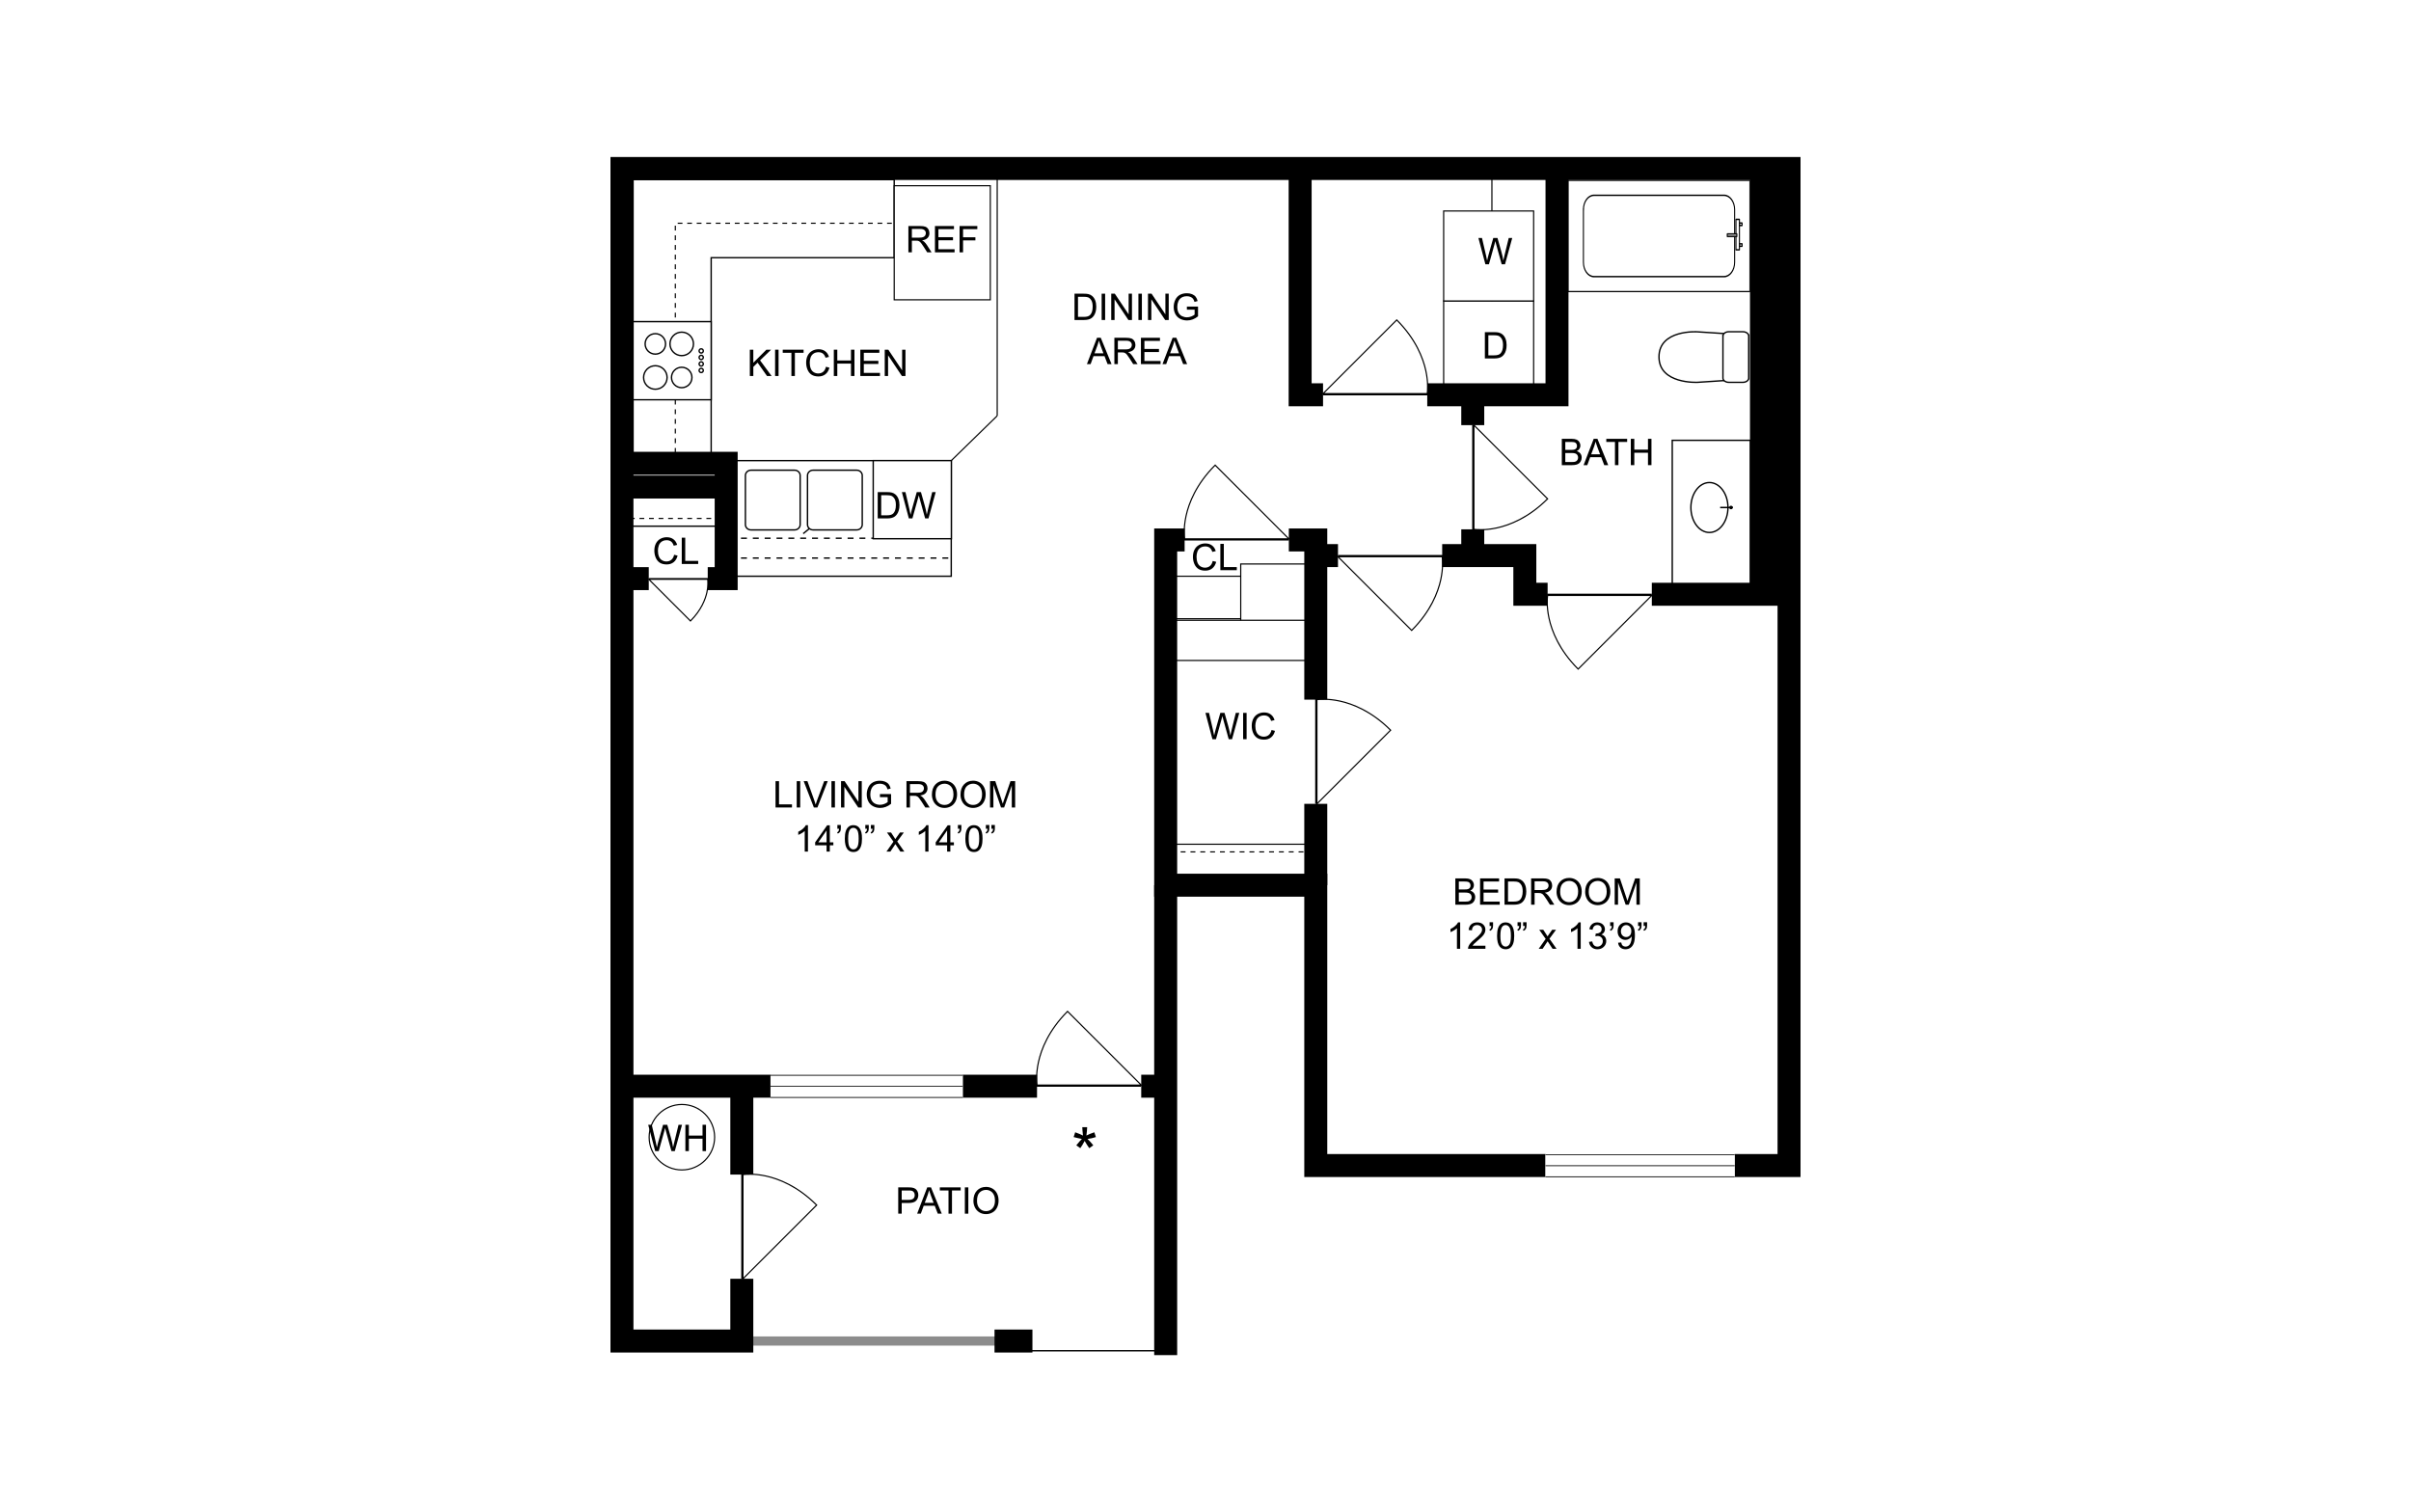 <?xml version="1.0" encoding="UTF-8"?><svg id="Layer_1" xmlns="http://www.w3.org/2000/svg" xmlns:xlink="http://www.w3.org/1999/xlink" viewBox="0 0 998 626"><defs><style>.cls-1{fill:none;}.cls-2,.cls-3{stroke:#020202;}.cls-2,.cls-3,.cls-4,.cls-5,.cls-6,.cls-7,.cls-8{fill:#fff;}.cls-2,.cls-6{stroke-width:.25px;}.cls-3,.cls-5,.cls-7{stroke-width:.3px;}.cls-9{fill:#8c8c8c;}.cls-5{stroke-linecap:round;stroke-linejoin:round;}.cls-5,.cls-6,.cls-7,.cls-8{stroke:#000;}.cls-8{stroke-width:.297px;}</style><symbol id="C-ES_Bath_Rectangle" viewBox="0 0 22.926 51.273"><rect class="cls-2" x=".125" y=".125" width="22.676" height="51.023"/><g id="Graphic"><path class="cls-8" d="M16.826,4.391c1.615,0,2.926,1.326,2.926,2.965v36.559c0,1.639-1.31,2.967-2.926,2.967H6.1c-1.617,0-2.926-1.328-2.926-2.967V7.355c0-1.639,1.309-2.965,2.926-2.965h10.727Z"/></g><rect class="cls-5" x="8.641" y="47.256" width="6.199" height=".979"/><rect class="cls-5" x="13.602" y="48.248" width=".496" height=".735"/><rect class="cls-5" x="9.364" y="48.248" width=".495" height=".735"/><rect class="cls-5" x="11.369" y="44.816" width=".496" height="2.689"/></symbol><symbol id="C-ES_Kitchen_Cabinet_Blank" viewBox="0 0 17.717 17.717"><rect class="cls-7" x=".353" y=".354" width="17.01" height="17.008"/><path class="cls-1" d="M17.717,0"/><path class="cls-1" d="M0,0"/><path class="cls-1" d="M0,17.717"/><path class="cls-1" d="M17.717,17.717"/></symbol><symbol id="C-ES_Sink_Oval_01" viewBox="0 0 12.756 9.355"><g id="Graphic-2"><path class="cls-7" d="M6.38.234c3.002,0,5.434,1.806,5.434,4.033s-2.432,4.035-5.434,4.035S.944,6.496.944,4.268,3.378.234,6.38.234Z"/><rect x="6.216" y="6.603" width=".326" height="2.752"/><path d="M6.379,8.58c.214,0,.389.173.389.387,0,.215-.175.388-.389.388s-.389-.173-.389-.388c0-.214.175-.387.389-.387Z"/></g><path class="cls-1" d="M12.756,9.355"/><path class="cls-1" d="M12.756,0"/><path class="cls-1" d="M0,0"/><path class="cls-1" d="M0,9.355"/></symbol><symbol id="C-ES_Stovetop_4_Plates_01" viewBox="0 0 17.715 17.717"><g id="Graphic-3"><rect class="cls-7" x=".353" y=".354" width="17.008" height="17.008"/><path class="cls-7" d="M6.731,2.071c.254,0,.459.205.459.458s-.205.458-.459.458c-.252,0-.457-.205-.457-.458s.205-.458.457-.458Z"/><path class="cls-7" d="M8.148,2.071c.252,0,.457.205.457.458s-.205.458-.457.458c-.254,0-.459-.205-.459-.458s.205-.458.459-.458Z"/><path class="cls-7" d="M9.565,2.071c.254,0,.459.205.459.458s-.205.458-.459.458c-.252,0-.457-.205-.457-.458s.205-.458.457-.458Z"/><path class="cls-7" d="M10.982,2.071c.252,0,.457.205.457.458s-.205.458-.457.458c-.254,0-.459-.205-.459-.458s.205-.458.459-.458Z"/><path class="cls-7" d="M5.201,10.285c1.228,0,2.225.996,2.225,2.225,0,1.228-.996,2.224-2.225,2.224s-2.225-.996-2.225-2.224c0-1.228.996-2.225,2.225-2.225Z"/><circle class="cls-7" cx="5.201" cy="6.769" r="2.557"/><path class="cls-7" d="M12.51,9.952c1.414,0,2.559,1.145,2.559,2.558,0,1.411-1.145,2.557-2.559,2.557-1.41,0-2.557-1.145-2.557-2.557,0-1.413,1.147-2.558,2.557-2.558Z"/><path class="cls-7" d="M12.51,4.546c1.228,0,2.225.995,2.225,2.224s-.996,2.224-2.225,2.224c-1.227,0-2.223-.995-2.223-2.224s.996-2.224,2.223-2.224Z"/></g><path id="Boundary" class="cls-1" d="M17.715,0"/><path id="Boundary-2" class="cls-1" d="M0,0"/><path id="Boundary-3" class="cls-1" d="M0,17.717"/><path id="Boundary-4" class="cls-1" d="M17.715,17.717"/></symbol><symbol id="C-ES_Toilet_Floor" viewBox="0 0 12.756 19.844"><g id="Graphic-4"><path class="cls-3" d="M1.603,19.686l-.723-11.107S.419.16,6.411.16c5.996,0,5.457,8.33,5.457,8.33l-.719,11.195H1.603Z"/><path class="cls-3" d="M10.95,14.08c.516,0,.934.565.934,1.26v3.086c0,.695-.418,1.26-.934,1.26H1.806c-.516,0-.93-.564-.93-1.26v-3.086c0-.695.414-1.26.93-1.26h9.145Z"/></g><path class="cls-1" d="M12.756,19.844"/><path class="cls-1" d="M12.756,0"/><path class="cls-1" d="M0,0"/><path class="cls-1" d="M0,19.844"/></symbol><symbol id="C-ES_Window" viewBox="0 0 22.678 6.949"><rect class="cls-4" y=".125" width="22.678" height="6.699"/><polyline id="Window_1" class="cls-6" points="22.678 3.475 0 3.475 22.678 3.475"/><line id="Window_1-2" class="cls-6" y1="6.824" x2="22.678" y2="6.824"/><line id="Window_1-3" class="cls-6" x1="22.678" y1=".125" y2=".125"/></symbol></defs><rect class="cls-4" x="-15" y="-13" width="1028" height="652"/><g id="f101"><rect id="KitchenTable" class="cls-4" x="692.205" y="182.286" width="32.333" height="59.673"/><path d="M724.824,242.245h-32.905v-60.244h32.905v60.244ZM692.491,241.674h31.761v-59.103h-31.761v59.103Z"/><rect class="cls-4" x="617.554" y="68.17" width="24.725" height="93.67"/><path d="M642.517,162.077h-25.201v-94.145h25.201v94.145ZM617.792,161.601h24.25v-93.194h-24.25v93.194Z"/><rect class="cls-4" x="597.583" y="124.594" width="37.246" height="37.246"/><path d="M635.067,162.077h-37.721v-37.721h37.721v37.721ZM597.821,161.601h36.77v-36.77h-36.77v36.77Z"/><rect class="cls-4" x="597.583" y="87.348" width="37.246" height="37.246"/><path d="M635.067,124.831h-37.721v-37.721h37.721v37.721ZM597.821,124.356h36.77v-36.77h-36.77v36.77Z"/><rect class="cls-4" x="484.1" y="238.552" width="32.491" height="17.593"/><path d="M516.829,256.383h-32.966v-18.068h32.966v18.068ZM484.338,255.907h32.015v-17.117h-32.015v17.117Z"/><rect class="cls-4" x="513.582" y="233.481" width="29.32" height="26.31"/><path d="M543.14,260.028h-29.796v-26.785h29.796v26.785ZM513.82,259.553h28.845v-25.834h-28.845v25.834Z"/><rect class="cls-4" x="482.518" y="256.779" width="62.129" height="16.642"/><path d="M544.884,273.659h-62.604v-17.117h62.604v17.117ZM482.755,273.184h61.653v-16.166h-61.653v16.166Z"/><rect class="cls-4" x="483.625" y="349.498" width="61.022" height="15.533"/><path d="M544.884,365.269h-61.497v-16.009h61.497v16.009ZM483.863,364.793h60.546v-15.058h-60.546v15.058Z"/><polygon id="KitchenTable-2" class="cls-4" points="370.143 74.351 262.049 74.351 262.049 189.102 294.383 189.102 294.383 106.685 370.143 106.685 370.143 74.351"/><path d="M294.669,189.387h-32.907v-115.321h108.667v32.904h-75.76v82.417ZM262.335,188.817h31.763v-82.417h75.76v-31.764h-107.523v114.181Z"/><rect id="KitchenTable-3" class="cls-4" x="300.591" y="190.687" width="93.167" height="47.865"/><path d="M394.044,238.837h-93.739v-48.435h93.739v48.435ZM300.877,238.267h92.595v-47.295h-92.595v47.295Z"/><line class="cls-4" x1="332.476" y1="220.917" x2="342.662" y2="212.56"/><polygon points="332.656 221.137 332.296 220.696 342.482 212.339 342.842 212.781 332.656 221.137"/><g id="KitchenTable-4"><rect x="301.816" y="222.536" width="2.452" height=".571"/><rect class="cls-1" x="304.268" y="222.536" width="1.226" height=".571"/><rect class="cls-1" x="300.591" y="222.536" width="1.225" height=".571"/><rect x="306.72" y="222.536" width="2.452" height=".571"/><rect class="cls-1" x="309.172" y="222.536" width="1.226" height=".571"/><rect class="cls-1" x="305.494" y="222.536" width="1.226" height=".571"/><rect x="311.623" y="222.536" width="2.452" height=".571"/><rect class="cls-1" x="314.076" y="222.536" width="1.226" height=".571"/><rect class="cls-1" x="310.398" y="222.536" width="1.226" height=".571"/><rect x="316.527" y="222.536" width="2.452" height=".571"/><rect class="cls-1" x="318.979" y="222.536" width="1.226" height=".571"/><rect class="cls-1" x="315.301" y="222.536" width="1.225" height=".571"/><rect x="321.43" y="222.536" width="2.452" height=".571"/><rect class="cls-1" x="323.882" y="222.536" width="1.226" height=".571"/><rect class="cls-1" x="320.205" y="222.536" width="1.225" height=".571"/><rect x="326.334" y="222.536" width="2.452" height=".571"/><rect class="cls-1" x="328.786" y="222.536" width="1.226" height=".571"/><rect class="cls-1" x="325.108" y="222.536" width="1.225" height=".571"/><rect x="331.238" y="222.536" width="2.452" height=".571"/><rect class="cls-1" x="333.689" y="222.536" width="1.226" height=".571"/><rect class="cls-1" x="330.012" y="222.536" width="1.226" height=".571"/><rect x="336.141" y="222.536" width="2.452" height=".571"/><rect class="cls-1" x="338.593" y="222.536" width="1.226" height=".571"/><rect class="cls-1" x="334.916" y="222.536" width="1.225" height=".571"/><rect x="341.045" y="222.536" width="2.452" height=".571"/><rect class="cls-1" x="343.497" y="222.536" width="1.226" height=".571"/><rect class="cls-1" x="339.819" y="222.536" width="1.225" height=".571"/><rect x="345.948" y="222.536" width="2.452" height=".571"/><rect class="cls-1" x="348.4" y="222.536" width="1.226" height=".571"/><rect class="cls-1" x="344.723" y="222.536" width="1.225" height=".571"/><rect x="350.852" y="222.536" width="2.452" height=".571"/><rect class="cls-1" x="353.304" y="222.536" width="1.226" height=".571"/><rect class="cls-1" x="349.626" y="222.536" width="1.226" height=".571"/><rect x="355.755" y="222.536" width="2.452" height=".571"/><rect class="cls-1" x="358.207" y="222.536" width="1.226" height=".571"/><rect class="cls-1" x="354.529" y="222.536" width="1.226" height=".571"/><rect x="360.659" y="222.536" width="2.452" height=".571"/><rect class="cls-1" x="363.111" y="222.536" width="1.226" height=".571"/><rect class="cls-1" x="359.433" y="222.536" width="1.225" height=".571"/><rect x="365.562" y="222.536" width="2.452" height=".571"/><rect class="cls-1" x="368.014" y="222.536" width="1.226" height=".571"/><rect class="cls-1" x="364.337" y="222.536" width="1.225" height=".571"/><rect x="370.466" y="222.536" width="2.452" height=".571"/><rect class="cls-1" x="372.918" y="222.536" width="1.226" height=".571"/><rect class="cls-1" x="369.24" y="222.536" width="1.225" height=".571"/><rect x="375.37" y="222.536" width="2.452" height=".571"/><rect class="cls-1" x="377.821" y="222.536" width="1.226" height=".571"/><rect class="cls-1" x="374.144" y="222.536" width="1.226" height=".571"/><rect x="380.273" y="222.536" width="2.452" height=".571"/><rect class="cls-1" x="382.725" y="222.536" width="1.226" height=".571"/><rect class="cls-1" x="379.048" y="222.536" width="1.225" height=".571"/><rect x="385.176" y="222.536" width="2.452" height=".571"/><rect class="cls-1" x="387.629" y="222.536" width="1.226" height=".571"/><rect class="cls-1" x="383.951" y="222.536" width="1.225" height=".571"/><rect x="390.08" y="222.536" width="2.452" height=".571"/><rect class="cls-1" x="392.532" y="222.536" width="1.226" height=".571"/><rect class="cls-1" x="388.854" y="222.536" width="1.225" height=".571"/></g><g id="KitchenTable-5"><rect x="301.816" y="230.738" width="2.452" height=".571"/><rect class="cls-1" x="304.268" y="230.738" width="1.226" height=".571"/><rect class="cls-1" x="300.591" y="230.738" width="1.225" height=".571"/><rect x="306.72" y="230.738" width="2.452" height=".571"/><rect class="cls-1" x="309.172" y="230.738" width="1.226" height=".571"/><rect class="cls-1" x="305.494" y="230.738" width="1.226" height=".571"/><rect x="311.623" y="230.738" width="2.452" height=".571"/><rect class="cls-1" x="314.076" y="230.738" width="1.226" height=".571"/><rect class="cls-1" x="310.398" y="230.738" width="1.226" height=".571"/><rect x="316.527" y="230.738" width="2.452" height=".571"/><rect class="cls-1" x="318.979" y="230.738" width="1.226" height=".571"/><rect class="cls-1" x="315.301" y="230.738" width="1.225" height=".571"/><rect x="321.43" y="230.738" width="2.452" height=".571"/><rect class="cls-1" x="323.882" y="230.738" width="1.226" height=".571"/><rect class="cls-1" x="320.205" y="230.738" width="1.225" height=".571"/><rect x="326.334" y="230.738" width="2.452" height=".571"/><rect class="cls-1" x="328.786" y="230.738" width="1.226" height=".571"/><rect class="cls-1" x="325.108" y="230.738" width="1.225" height=".571"/><rect x="331.238" y="230.738" width="2.452" height=".571"/><rect class="cls-1" x="333.689" y="230.738" width="1.226" height=".571"/><rect class="cls-1" x="330.012" y="230.738" width="1.226" height=".571"/><rect x="336.141" y="230.738" width="2.452" height=".571"/><rect class="cls-1" x="338.593" y="230.738" width="1.226" height=".571"/><rect class="cls-1" x="334.916" y="230.738" width="1.225" height=".571"/><rect x="341.045" y="230.738" width="2.452" height=".571"/><rect class="cls-1" x="343.497" y="230.738" width="1.226" height=".571"/><rect class="cls-1" x="339.819" y="230.738" width="1.225" height=".571"/><rect x="345.948" y="230.738" width="2.452" height=".571"/><rect class="cls-1" x="348.4" y="230.738" width="1.226" height=".571"/><rect class="cls-1" x="344.723" y="230.738" width="1.225" height=".571"/><rect x="350.852" y="230.738" width="2.452" height=".571"/><rect class="cls-1" x="353.304" y="230.738" width="1.226" height=".571"/><rect class="cls-1" x="349.626" y="230.738" width="1.226" height=".571"/><rect x="355.755" y="230.738" width="2.452" height=".571"/><rect class="cls-1" x="358.207" y="230.738" width="1.226" height=".571"/><rect class="cls-1" x="354.529" y="230.738" width="1.226" height=".571"/><rect x="360.659" y="230.738" width="2.452" height=".571"/><rect class="cls-1" x="363.111" y="230.738" width="1.226" height=".571"/><rect class="cls-1" x="359.433" y="230.738" width="1.225" height=".571"/><rect x="365.562" y="230.738" width="2.452" height=".571"/><rect class="cls-1" x="368.014" y="230.738" width="1.226" height=".571"/><rect class="cls-1" x="364.337" y="230.738" width="1.225" height=".571"/><rect x="370.466" y="230.738" width="2.452" height=".571"/><rect class="cls-1" x="372.918" y="230.738" width="1.226" height=".571"/><rect class="cls-1" x="369.24" y="230.738" width="1.225" height=".571"/><rect x="375.37" y="230.738" width="2.452" height=".571"/><rect class="cls-1" x="377.821" y="230.738" width="1.226" height=".571"/><rect class="cls-1" x="374.144" y="230.738" width="1.226" height=".571"/><rect x="380.273" y="230.738" width="2.452" height=".571"/><rect class="cls-1" x="382.725" y="230.738" width="1.226" height=".571"/><rect class="cls-1" x="379.048" y="230.738" width="1.225" height=".571"/><rect x="385.176" y="230.738" width="2.452" height=".571"/><rect class="cls-1" x="387.629" y="230.738" width="1.226" height=".571"/><rect class="cls-1" x="383.951" y="230.738" width="1.225" height=".571"/><rect x="390.08" y="230.738" width="2.452" height=".571"/><rect class="cls-1" x="392.532" y="230.738" width="1.226" height=".571"/><rect class="cls-1" x="388.854" y="230.738" width="1.225" height=".571"/></g><rect class="cls-4" x="259.751" y="203.208" width="39.584" height="14.621"/><path d="M299.621,218.114h-40.156v-15.191h40.156v15.191ZM260.037,217.543h39.012v-14.051h-39.012v14.051Z"/><path class="cls-4" d="M331.217,196.828c0-1.202-1.047-2.177-2.329-2.177h-18.002c-1.282,0-2.333.975-2.333,2.177v20.366c0,1.204,1.051,2.183,2.333,2.183h18.002c1.282,0,2.329-.979,2.329-2.183v-20.366Z"/><path d="M328.888,219.662h-18.002c-1.443,0-2.619-1.107-2.619-2.467v-20.366c0-1.358,1.176-2.462,2.619-2.462h18.002c1.441,0,2.615,1.104,2.615,2.462v20.366c0,1.361-1.174,2.467-2.615,2.467ZM310.886,194.937c-1.129,0-2.047.849-2.047,1.892v20.366c0,1.046.917,1.897,2.047,1.897h18.002c1.127,0,2.043-.852,2.043-1.897v-20.366c0-1.043-.916-1.892-2.043-1.892h-18.002Z"/><path class="cls-4" d="M356.915,196.828c0-1.202-1.048-2.177-2.329-2.177h-18.002c-1.282,0-2.333.975-2.333,2.177v20.366c0,1.204,1.051,2.183,2.333,2.183h18.002c1.282,0,2.329-.979,2.329-2.183v-20.366Z"/><path d="M354.586,219.662h-18.002c-1.443,0-2.619-1.107-2.619-2.467v-20.366c0-1.358,1.176-2.462,2.619-2.462h18.002c1.441,0,2.615,1.104,2.615,2.462v20.366c0,1.361-1.174,2.467-2.615,2.467ZM336.585,194.937c-1.129,0-2.047.849-2.047,1.892v20.366c0,1.046.917,1.897,2.047,1.897h18.002c1.127,0,2.043-.852,2.043-1.897v-20.366c0-1.043-.916-1.892-2.043-1.892h-18.002Z"/><rect class="cls-9" x="307.062" y="553.263" width="108.569" height="3.804"/><rect x="477.763" y="366.458" width="9.51" height="194.542"/><rect x="411.669" y="550.41" width="15.691" height="9.51"/><rect x="257.453" y="196.868" width="43.137" height="9.51"/><path d="M285.804,257.405l-.169-.168-17.662-17.663h.574v-.269h24.643v.488c.039.244.338,2.35-.344,5.463-.654,2.983-2.377,7.483-6.874,11.982l-.169.168ZM269.121,240.05l16.683,16.682c4.283-4.351,5.938-8.676,6.573-11.554.574-2.61.435-4.528.368-5.128h-23.624Z"/><rect x="296.366" y="214.381" width="1.98" height=".475"/><rect class="cls-1" x="295.377" y="214.381" width=".99" height=".475"/><rect class="cls-1" x="298.346" y="214.381" width=".99" height=".475"/><rect x="292.408" y="214.381" width="1.98" height=".475"/><rect class="cls-1" x="291.418" y="214.381" width=".99" height=".475"/><rect class="cls-1" x="294.387" y="214.381" width=".99" height=".475"/><rect x="288.45" y="214.381" width="1.98" height=".475"/><rect class="cls-1" x="287.46" y="214.381" width=".99" height=".475"/><rect class="cls-1" x="290.429" y="214.381" width=".989" height=".475"/><rect x="284.491" y="214.381" width="1.98" height=".475"/><rect class="cls-1" x="283.502" y="214.381" width=".99" height=".475"/><rect class="cls-1" x="286.471" y="214.381" width=".989" height=".475"/><rect x="280.533" y="214.381" width="1.98" height=".475"/><rect class="cls-1" x="279.543" y="214.381" width=".99" height=".475"/><rect class="cls-1" x="282.512" y="214.381" width=".99" height=".475"/><rect x="276.574" y="214.381" width="1.98" height=".475"/><rect class="cls-1" x="275.584" y="214.381" width=".99" height=".475"/><rect class="cls-1" x="278.553" y="214.381" width=".99" height=".475"/><rect x="272.615" y="214.381" width="1.98" height=".475"/><rect class="cls-1" x="271.626" y="214.381" width=".99" height=".475"/><rect class="cls-1" x="274.595" y="214.381" width=".99" height=".475"/><rect x="268.658" y="214.381" width="1.98" height=".475"/><rect class="cls-1" x="267.668" y="214.381" width=".99" height=".475"/><rect class="cls-1" x="270.637" y="214.381" width=".989" height=".475"/><rect x="264.699" y="214.381" width="1.98" height=".475"/><rect class="cls-1" x="263.709" y="214.381" width=".99" height=".475"/><rect class="cls-1" x="266.678" y="214.381" width=".989" height=".475"/><rect x="260.74" y="214.381" width="1.98" height=".475"/><rect class="cls-1" x="259.751" y="214.381" width=".99" height=".475"/><rect class="cls-1" x="262.72" y="214.381" width=".99" height=".475"/><rect class="cls-4" x="370.143" y="76.887" width="39.781" height="47.231"/><path d="M410.162,124.356h-40.257v-47.706h40.257v47.706ZM370.381,123.88h39.306v-46.755h-39.306v46.755Z"/><polygon points="393.923 190.857 393.593 190.517 412.612 171.973 412.943 172.313 393.923 190.857"/><rect x="412.54" y="69.755" width=".475" height="102.388"/><rect x="279.305" y="185.466" width=".475" height="2.001"/><rect class="cls-1" x="279.305" y="184.465" width=".475" height="1"/><rect class="cls-1" x="279.305" y="187.467" width=".475" height="1"/><rect x="279.305" y="181.464" width=".475" height="2.001"/><rect class="cls-1" x="279.305" y="180.464" width=".475" height="1"/><rect class="cls-1" x="279.305" y="183.465" width=".475" height="1"/><rect x="279.305" y="177.462" width=".475" height="2.001"/><rect class="cls-1" x="279.305" y="176.462" width=".475" height="1"/><rect class="cls-1" x="279.305" y="179.463" width=".475" height="1"/><rect x="279.305" y="173.46" width=".475" height="2.001"/><rect class="cls-1" x="279.305" y="172.459" width=".475" height="1"/><rect class="cls-1" x="279.305" y="175.461" width=".475" height="1"/><rect x="279.305" y="169.458" width=".475" height="2.001"/><rect class="cls-1" x="279.305" y="168.458" width=".475" height="1"/><rect class="cls-1" x="279.305" y="171.459" width=".475" height="1"/><rect x="279.305" y="165.456" width=".475" height="2.001"/><rect class="cls-1" x="279.305" y="164.456" width=".475" height="1"/><rect class="cls-1" x="279.305" y="167.457" width=".475" height="1"/><rect x="279.305" y="161.454" width=".475" height="2.001"/><rect class="cls-1" x="279.305" y="160.453" width=".475" height="1"/><rect class="cls-1" x="279.305" y="163.455" width=".475" height="1"/><rect x="279.305" y="157.452" width=".475" height="2.001"/><rect class="cls-1" x="279.305" y="156.452" width=".475" height="1"/><rect class="cls-1" x="279.305" y="159.453" width=".475" height="1"/><rect x="279.305" y="153.45" width=".475" height="2.001"/><rect class="cls-1" x="279.305" y="152.45" width=".475" height="1"/><rect class="cls-1" x="279.305" y="155.451" width=".475" height="1"/><rect x="279.305" y="149.448" width=".475" height="2.001"/><rect class="cls-1" x="279.305" y="148.447" width=".475" height="1"/><rect class="cls-1" x="279.305" y="151.449" width=".475" height="1"/><rect x="279.305" y="145.446" width=".475" height="2.001"/><rect class="cls-1" x="279.305" y="144.446" width=".475" height="1"/><rect class="cls-1" x="279.305" y="147.447" width=".475" height="1"/><rect x="279.305" y="141.444" width=".475" height="2.001"/><rect class="cls-1" x="279.305" y="140.444" width=".475" height="1"/><rect class="cls-1" x="279.305" y="143.445" width=".475" height="1"/><rect x="279.305" y="137.442" width=".475" height="2.001"/><rect class="cls-1" x="279.305" y="136.441" width=".475" height="1"/><rect class="cls-1" x="279.305" y="139.443" width=".475" height="1"/><rect x="279.305" y="133.44" width=".475" height="2.001"/><rect class="cls-1" x="279.305" y="132.44" width=".475" height="1"/><rect class="cls-1" x="279.305" y="135.441" width=".475" height="1"/><rect x="279.305" y="129.438" width=".475" height="2.001"/><rect class="cls-1" x="279.305" y="128.437" width=".475" height="1"/><rect class="cls-1" x="279.305" y="131.439" width=".475" height="1"/><rect x="279.305" y="125.436" width=".475" height="2.001"/><rect class="cls-1" x="279.305" y="124.435" width=".475" height="1"/><rect class="cls-1" x="279.305" y="127.437" width=".475" height="1"/><rect x="279.305" y="121.434" width=".475" height="2.001"/><rect class="cls-1" x="279.305" y="120.433" width=".475" height="1"/><rect class="cls-1" x="279.305" y="123.435" width=".475" height="1"/><rect x="279.305" y="117.432" width=".475" height="2.001"/><rect class="cls-1" x="279.305" y="116.431" width=".475" height="1"/><rect class="cls-1" x="279.305" y="119.433" width=".475" height="1"/><rect x="279.305" y="113.43" width=".475" height="2.001"/><rect class="cls-1" x="279.305" y="112.429" width=".475" height="1"/><rect class="cls-1" x="279.305" y="115.431" width=".475" height="1"/><rect x="279.305" y="109.428" width=".475" height="2.001"/><rect class="cls-1" x="279.305" y="108.427" width=".475" height="1"/><rect class="cls-1" x="279.305" y="111.429" width=".475" height="1"/><rect x="279.305" y="105.426" width=".475" height="2.001"/><rect class="cls-1" x="279.305" y="104.425" width=".475" height="1"/><rect class="cls-1" x="279.305" y="107.427" width=".475" height="1"/><rect x="279.305" y="101.424" width=".475" height="2.001"/><rect class="cls-1" x="279.305" y="100.423" width=".475" height="1"/><rect class="cls-1" x="279.305" y="103.425" width=".475" height="1"/><rect x="279.305" y="97.422" width=".475" height="2.001"/><rect class="cls-1" x="279.305" y="96.421" width=".475" height="1"/><rect class="cls-1" x="279.305" y="99.423" width=".475" height="1"/><rect x="279.305" y="93.42" width=".475" height="2.001"/><rect class="cls-1" x="279.305" y="92.419" width=".475" height="1"/><rect class="cls-1" x="279.305" y="95.421" width=".475" height="1"/><rect x="280.527" y="92.182" width="1.97" height=".475"/><rect class="cls-1" x="282.497" y="92.182" width=".985" height=".475"/><rect class="cls-1" x="279.543" y="92.182" width=".984" height=".475"/><rect x="284.467" y="92.182" width="1.97" height=".475"/><rect class="cls-1" x="286.437" y="92.182" width=".985" height=".475"/><rect class="cls-1" x="283.482" y="92.182" width=".985" height=".475"/><rect x="288.406" y="92.182" width="1.97" height=".475"/><rect class="cls-1" x="290.376" y="92.182" width=".985" height=".475"/><rect class="cls-1" x="287.421" y="92.182" width=".984" height=".475"/><rect x="292.345" y="92.182" width="1.97" height=".475"/><rect class="cls-1" x="294.315" y="92.182" width=".985" height=".475"/><rect class="cls-1" x="291.361" y="92.182" width=".984" height=".475"/><rect x="296.284" y="92.182" width="1.97" height=".475"/><rect class="cls-1" x="298.254" y="92.182" width=".984" height=".475"/><rect class="cls-1" x="295.3" y="92.182" width=".984" height=".475"/><rect x="300.223" y="92.182" width="1.97" height=".475"/><rect class="cls-1" x="302.193" y="92.182" width=".985" height=".475"/><rect class="cls-1" x="299.239" y="92.182" width=".985" height=".475"/><rect x="304.162" y="92.182" width="1.97" height=".475"/><rect class="cls-1" x="306.132" y="92.182" width=".985" height=".475"/><rect class="cls-1" x="303.178" y="92.182" width=".984" height=".475"/><rect x="308.101" y="92.182" width="1.97" height=".475"/><rect class="cls-1" x="310.071" y="92.182" width=".985" height=".475"/><rect class="cls-1" x="307.117" y="92.182" width=".984" height=".475"/><rect x="312.041" y="92.182" width="1.97" height=".475"/><rect class="cls-1" x="314.011" y="92.182" width=".985" height=".475"/><rect class="cls-1" x="311.056" y="92.182" width=".985" height=".475"/><rect x="315.98" y="92.182" width="1.97" height=".475"/><rect class="cls-1" x="317.95" y="92.182" width=".985" height=".475"/><rect class="cls-1" x="314.995" y="92.182" width=".984" height=".475"/><rect x="319.919" y="92.182" width="1.97" height=".475"/><rect class="cls-1" x="321.889" y="92.182" width=".985" height=".475"/><rect class="cls-1" x="318.935" y="92.182" width=".984" height=".475"/><rect x="323.858" y="92.182" width="1.97" height=".475"/><rect class="cls-1" x="325.828" y="92.182" width=".985" height=".475"/><rect class="cls-1" x="322.873" y="92.182" width=".985" height=".475"/><rect x="327.797" y="92.182" width="1.97" height=".475"/><rect class="cls-1" x="329.767" y="92.182" width=".985" height=".475"/><rect class="cls-1" x="326.813" y="92.182" width=".984" height=".475"/><rect x="331.736" y="92.182" width="1.97" height=".475"/><rect class="cls-1" x="333.706" y="92.182" width=".985" height=".475"/><rect class="cls-1" x="330.752" y="92.182" width=".984" height=".475"/><rect x="335.675" y="92.182" width="1.97" height=".475"/><rect class="cls-1" x="337.646" y="92.182" width=".984" height=".475"/><rect class="cls-1" x="334.691" y="92.182" width=".984" height=".475"/><rect x="339.615" y="92.182" width="1.97" height=".475"/><rect class="cls-1" x="341.585" y="92.182" width=".985" height=".475"/><rect class="cls-1" x="338.63" y="92.182" width=".985" height=".475"/><rect x="343.554" y="92.182" width="1.97" height=".475"/><rect class="cls-1" x="345.524" y="92.182" width=".985" height=".475"/><rect class="cls-1" x="342.57" y="92.182" width=".984" height=".475"/><rect x="347.493" y="92.182" width="1.97" height=".475"/><rect class="cls-1" x="349.463" y="92.182" width=".985" height=".475"/><rect class="cls-1" x="346.509" y="92.182" width=".984" height=".475"/><rect x="351.432" y="92.182" width="1.97" height=".475"/><rect class="cls-1" x="353.402" y="92.182" width=".985" height=".475"/><rect class="cls-1" x="350.447" y="92.182" width=".985" height=".475"/><rect x="355.371" y="92.182" width="1.97" height=".475"/><rect class="cls-1" x="357.341" y="92.182" width=".985" height=".475"/><rect class="cls-1" x="354.387" y="92.182" width=".984" height=".475"/><rect x="359.31" y="92.182" width="1.97" height=".475"/><rect class="cls-1" x="361.28" y="92.182" width=".985" height=".475"/><rect class="cls-1" x="358.326" y="92.182" width=".984" height=".475"/><rect x="363.25" y="92.182" width="1.97" height=".475"/><rect class="cls-1" x="365.22" y="92.182" width=".985" height=".475"/><rect class="cls-1" x="362.265" y="92.182" width=".985" height=".475"/><rect x="367.189" y="92.182" width="1.97" height=".475"/><rect class="cls-1" x="369.159" y="92.182" width=".985" height=".475"/><rect class="cls-1" x="366.204" y="92.182" width=".984" height=".475"/><path d="M533.495,223.773h-43.371v-.695c-.05-.318-.596-4.121.604-9.6,1.15-5.249,4.181-13.168,12.099-21.086l.169-.168.169.168,30.905,30.905h-43.47,42.896v.475ZM490.568,222.822h42.353l-29.926-29.925c-7.702,7.771-10.669,15.515-11.798,20.658-1.075,4.892-.737,8.417-.63,9.267Z"/><path d="M584.338,261.315l-.169-.168-30.905-30.905h43.47-42.896v-.475h43.371v.695c.05.318.596,4.121-.604,9.6-1.15,5.249-4.181,13.168-12.099,21.086l-.169.168ZM554.413,230.718l29.926,29.925c7.702-7.771,10.669-15.515,11.798-20.658,1.075-4.892.737-8.417.63-9.267h-42.353Z"/><path d="M591.029,163.668h-43.371v-.475h-.574l.405-.406,30.669-30.667.169.168c7.918,7.918,10.949,15.837,12.099,21.086,1.2,5.479.654,9.282.604,9.6v.695ZM548.231,162.717h42.353c.108-.851.446-4.375-.63-9.267-1.129-5.142-4.096-12.886-11.798-20.658l-29.926,29.925Z"/><path d="M612.834,219.541c-1.607,0-2.593-.143-2.749-.167h-.695v-43.37h.475v-.574l.407.406,30.667,30.668-.167.168c-7.92,7.918-15.838,10.95-21.087,12.099-2.805.614-5.169.771-6.852.771ZM610.342,218.93c.853.109,4.378.447,9.266-.63,5.143-1.13,12.888-4.096,20.66-11.797l-29.926-29.926v42.353Z"/><path d="M653.249,277.323l-.169-.168c-7.918-7.918-10.949-15.837-12.099-21.086-1.2-5.479-.654-9.282-.604-9.6v-.695h43.371v.475h.574l-.405.406-30.669,30.667ZM640.821,246.726c-.108.851-.446,4.375.63,9.267,1.129,5.142,4.096,12.886,11.798,20.658l29.926-29.925h-42.353ZM640.852,246.25h42.896-42.896Z"/><path d="M544.884,333.351v-.574h-.475v-43.37h.695c.318-.051,4.118-.597,9.601.604,5.249,1.149,13.167,4.181,21.087,12.099l.167.168-.167.168-30.907,30.906ZM545.36,289.851v42.353l29.926-29.926c-7.771-7.702-15.516-10.667-20.66-11.797-4.889-1.075-8.414-.736-9.266-.63Z"/><rect x="484.642" y="352.431" width="2.034" height=".475"/><rect class="cls-1" x="486.676" y="352.431" width="1.017" height=".475"/><rect class="cls-1" x="483.625" y="352.431" width="1.017" height=".475"/><rect x="488.71" y="352.431" width="2.034" height=".475"/><rect class="cls-1" x="490.744" y="352.431" width="1.017" height=".475"/><rect class="cls-1" x="487.693" y="352.431" width="1.017" height=".475"/><rect x="492.778" y="352.431" width="2.034" height=".475"/><rect class="cls-1" x="494.812" y="352.431" width="1.017" height=".475"/><rect class="cls-1" x="491.761" y="352.431" width="1.017" height=".475"/><rect x="496.846" y="352.431" width="2.034" height=".475"/><rect class="cls-1" x="498.88" y="352.431" width="1.017" height=".475"/><rect class="cls-1" x="495.829" y="352.431" width="1.017" height=".475"/><rect x="500.914" y="352.431" width="2.034" height=".475"/><rect class="cls-1" x="502.948" y="352.431" width="1.017" height=".475"/><rect class="cls-1" x="499.897" y="352.431" width="1.017" height=".475"/><rect x="504.982" y="352.431" width="2.034" height=".475"/><rect class="cls-1" x="507.016" y="352.431" width="1.017" height=".475"/><rect class="cls-1" x="503.965" y="352.431" width="1.017" height=".475"/><rect x="509.05" y="352.431" width="2.034" height=".475"/><rect class="cls-1" x="511.084" y="352.431" width="1.017" height=".475"/><rect class="cls-1" x="508.033" y="352.431" width="1.017" height=".475"/><rect x="513.118" y="352.431" width="2.034" height=".475"/><rect class="cls-1" x="515.153" y="352.431" width="1.017" height=".475"/><rect class="cls-1" x="512.101" y="352.431" width="1.017" height=".475"/><rect x="517.186" y="352.431" width="2.034" height=".475"/><rect class="cls-1" x="519.221" y="352.431" width="1.017" height=".475"/><rect class="cls-1" x="516.17" y="352.431" width="1.016" height=".475"/><rect x="521.255" y="352.431" width="2.034" height=".475"/><rect class="cls-1" x="523.289" y="352.431" width="1.017" height=".475"/><rect class="cls-1" x="520.238" y="352.431" width="1.016" height=".475"/><rect x="525.323" y="352.431" width="2.034" height=".475"/><rect class="cls-1" x="527.357" y="352.431" width="1.017" height=".475"/><rect class="cls-1" x="524.306" y="352.431" width="1.016" height=".475"/><rect x="529.391" y="352.431" width="2.034" height=".475"/><rect class="cls-1" x="531.425" y="352.431" width="1.017" height=".475"/><rect class="cls-1" x="528.374" y="352.431" width="1.016" height=".475"/><rect x="533.459" y="352.431" width="2.034" height=".475"/><rect class="cls-1" x="535.493" y="352.431" width="1.017" height=".475"/><rect class="cls-1" x="532.442" y="352.431" width="1.016" height=".475"/><rect x="537.527" y="352.431" width="2.034" height=".475"/><rect class="cls-1" x="539.561" y="352.431" width="1.017" height=".475"/><rect class="cls-1" x="536.51" y="352.431" width="1.016" height=".475"/><rect x="541.595" y="352.431" width="2.034" height=".475"/><rect class="cls-1" x="543.63" y="352.431" width="1.017" height=".475"/><rect class="cls-1" x="540.578" y="352.431" width="1.017" height=".475"/><path d="M472.395,449.909h-43.371v-.695c-.05-.318-.596-4.121.604-9.6,1.15-5.249,4.181-13.168,12.099-21.086l.169-.168.169.168,30.905,30.905h-43.47,42.896v.475ZM429.468,448.958h42.353l-29.926-29.925c-7.702,7.771-10.669,15.515-11.798,20.658-1.075,4.892-.737,8.417-.63,9.267Z"/><path d="M307.3,529.964v-.574h-.475v-43.37h.695c.32-.05,4.116-.597,9.601.604,5.249,1.149,13.167,4.181,21.087,12.099l.167.168-.167.168-30.907,30.906ZM307.775,486.464v42.353l29.926-29.926c-7.771-7.702-15.516-10.667-20.66-11.797-4.89-1.075-8.412-.736-9.266-.63Z"/><rect x="724.378" y="68.17" width="16.168" height="174.979"/><circle class="cls-4" cx="282.259" cy="470.787" r="13.551"/><path d="M282.259,484.576c-7.604,0-13.789-6.186-13.789-13.789s6.185-13.789,13.789-13.789,13.789,6.186,13.789,13.789-6.185,13.789-13.789,13.789ZM282.259,457.473c-7.34,0-13.314,5.972-13.314,13.314s5.973,13.314,13.314,13.314,13.314-5.972,13.314-13.314-5.973-13.314-13.314-13.314Z"/><rect x="426.251" y="558.903" width="56.267" height=".57"/><polygon points="547.657 168.185 533.421 168.185 533.421 69.755 542.93 69.755 542.93 158.675 547.657 158.675 547.657 168.185"/><polygon points="649.253 168.185 590.791 168.185 590.791 158.675 639.744 158.675 639.744 69.755 649.253 69.755 649.253 168.185"/><polygon points="640.615 250.767 626.43 250.767 626.43 234.759 596.972 234.759 596.972 225.25 635.94 225.25 635.94 241.257 640.615 241.257 640.615 250.767"/><polygon points="639.742 487.271 539.892 487.271 539.892 371.213 477.763 371.213 477.763 218.78 490.361 218.78 490.361 228.29 487.273 228.29 487.273 361.703 549.402 361.703 549.402 477.761 639.742 477.761 639.742 487.271"/><polygon points="305.346 244.298 292.953 244.298 292.953 234.788 295.836 234.788 295.836 196.551 257.453 196.551 257.453 187.041 305.346 187.041 305.346 244.298"/><polygon points="311.817 559.92 252.699 559.92 252.699 65 745.301 65 745.301 487.271 718.039 487.271 718.039 477.761 735.792 477.761 735.792 74.51 262.208 74.51 262.208 550.41 302.307 550.41 302.307 529.39 311.817 529.39 311.817 559.92"/><rect x="302.307" y="449.671" width="9.51" height="36.586"/><rect x="257.453" y="444.917" width="61.495" height="9.51"/><rect x="472.395" y="444.917" width="10.123" height="9.51"/><rect x="398.513" y="444.917" width="30.749" height="9.51"/><polygon points="549.402 289.645 539.892 289.645 539.892 228.29 533.495 228.29 533.495 218.78 549.402 218.78 549.402 289.645"/><rect x="539.892" y="332.777" width="9.51" height="33.681"/><rect x="683.748" y="241.257" width="56.798" height="9.51"/><rect x="604.874" y="163.43" width="9.51" height="12.573"/><rect x="604.874" y="219.136" width="9.51" height="10.868"/><rect x="544.647" y="225.25" width="9.192" height="9.51"/><rect x="257.453" y="234.788" width="11.094" height="9.51"/><use width="22.678" height="6.949" transform="translate(398.514 454.493) rotate(-180) scale(3.509 1.368)" xlink:href="#C-ES_Window"/><use width="22.678" height="6.949" transform="translate(718.04 487.338) rotate(-180) scale(3.453 1.368)" xlink:href="#C-ES_Window"/><use width="22.926" height="51.273" transform="translate(648.966 120.967) rotate(-90) scale(2.031 1.473)" xlink:href="#C-ES_Bath_Rectangle"/><use width="12.756" height="19.844" transform="translate(686.41 159.944) rotate(-90) scale(1.902)" xlink:href="#C-ES_Toilet_Floor"/><use width="12.756" height="9.355" transform="translate(699.475 222.232) rotate(-90) scale(1.902)" xlink:href="#C-ES_Sink_Oval_01"/><use width="17.717" height="17.717" transform="translate(360.786 190.005) scale(1.902)" xlink:href="#C-ES_Kitchen_Cabinet_Blank"/><use width="17.715" height="17.717" transform="translate(295.065 132.473) rotate(90) scale(1.902)" xlink:href="#C-ES_Stovetop_4_Plates_01"/><path d="M371.81,502.446v-10.892h4.109c.724,0,1.274.034,1.657.104.535.089.984.259,1.345.509.36.25.654.601.873,1.051.219.45.331.946.331,1.486,0,.926-.293,1.71-.884,2.351-.591.642-1.653.962-3.195.962h-2.794v4.428h-1.441ZM373.251,496.733h2.816c.932,0,1.594-.174,1.984-.52.39-.346.587-.835.587-1.464,0-.456-.115-.846-.346-1.17s-.535-.539-.91-.643c-.241-.064-.691-.097-1.345-.097h-2.786v3.893Z"/><path d="M379.633,502.446l4.183-10.892h1.553l4.458,10.892h-1.642l-1.27-3.299h-4.554l-1.196,3.299h-1.53ZM382.775,497.973h3.692l-1.137-3.017c-.345-.916-.606-1.669-.773-2.259-.137.698-.334,1.392-.587,2.08l-1.196,3.195Z"/><path d="M392.619,502.446v-9.606h-3.588v-1.285h8.633v1.285h-3.603v9.606h-1.441Z"/><path d="M399.388,502.446v-10.892h1.441v10.892h-1.441Z"/><path d="M402.932,497.141c0-1.808.487-3.224,1.456-4.246.97-1.022,2.225-1.534,3.759-1.534,1.007,0,1.913.241,2.719.721.806.48,1.423,1.151,1.846,2.01.423.859.635,1.834.635,2.924,0,1.104-.223,2.092-.669,2.964s-1.077,1.531-1.895,1.98c-.817.449-1.698.672-2.645.672-1.025,0-1.943-.248-2.749-.743-.806-.495-1.419-1.171-1.835-2.028-.416-.857-.624-1.764-.624-2.719ZM404.417,497.163c0,1.312.353,2.347,1.059,3.102.706.755,1.59,1.133,2.656,1.133,1.085,0,1.976-.382,2.678-1.144.702-.762,1.051-1.845,1.051-3.247,0-.887-.148-1.66-.449-2.322-.301-.661-.739-1.174-1.315-1.538-.576-.364-1.226-.546-1.943-.546-1.022,0-1.898.35-2.634,1.051-.736.701-1.103,1.871-1.103,3.51Z"/><path d="M444.418,470.73l.641-1.978c1.477.52,2.55.97,3.219,1.351-.178-1.681-.271-2.837-.279-3.469h2.019c-.028.919-.136,2.071-.321,3.455.958-.483,2.054-.929,3.288-1.337l.643,1.978c-1.181.39-2.337.65-3.47.78.566.492,1.365,1.37,2.396,2.633l-1.672,1.184c-.539-.734-1.174-1.732-1.909-2.995-.687,1.31-1.289,2.308-1.809,2.995l-1.646-1.184c1.077-1.328,1.85-2.206,2.314-2.633-1.2-.232-2.337-.492-3.414-.78Z"/><path d="M363.318,214.619v-10.892h3.752c.847,0,1.493.052,1.939.156.624.144,1.155.404,1.597.78.576.486,1.003,1.106,1.289,1.861.286.755.427,1.619.427,2.589,0,.827-.096,1.56-.29,2.199-.193.639-.442,1.167-.743,1.586-.301.419-.632.748-.992.988-.36.241-.791.423-1.3.546-.509.123-1.092.186-1.75.186h-3.93ZM364.759,213.334h2.325c.717,0,1.282-.067,1.69-.201.409-.134.736-.322.977-.565.342-.342.609-.801.799-1.378s.286-1.277.286-2.099c0-1.14-.186-2.014-.561-2.626-.375-.612-.829-1.022-1.363-1.23-.386-.148-1.007-.223-1.865-.223h-2.288v8.321Z"/><path d="M376.208,214.619l-2.89-10.892h1.478l1.657,7.14c.178.748.331,1.49.461,2.229.279-1.164.442-1.835.49-2.013l2.073-7.355h1.738l1.56,5.513c.39,1.367.672,2.652.847,3.856.137-.688.319-1.478.542-2.37l1.709-6.999h1.449l-2.987,10.892h-1.389l-2.296-8.299c-.193-.694-.308-1.119-.342-1.278-.115.5-.219.926-.32,1.278l-2.311,8.299h-1.471Z"/><path d="M376.015,104.465v-10.892h4.829c.97,0,1.709.098,2.214.293.505.196.91.541,1.211,1.037.301.495.453,1.043.453,1.642,0,.773-.249,1.424-.75,1.954-.501.53-1.274.867-2.318,1.01.383.183.672.364.869.542.42.386.821.869,1.196,1.449l1.895,2.964h-1.813l-1.441-2.266c-.42-.654-.769-1.154-1.04-1.501-.271-.346-.516-.59-.732-.728-.215-.138-.435-.235-.658-.29-.163-.034-.431-.052-.802-.052h-1.672v4.837h-1.441ZM377.456,98.381h3.098c.657,0,1.174-.068,1.545-.204.371-.137.654-.354.847-.654.193-.3.29-.625.29-.977,0-.515-.186-.939-.561-1.27s-.966-.498-1.772-.498h-3.447v3.603Z"/><path d="M387.01,104.465v-10.892h7.875v1.285h-6.434v3.336h6.025v1.278h-6.025v3.707h6.686v1.285h-8.128Z"/><path d="M397.203,104.465v-10.892h7.348v1.285h-5.907v3.373h5.112v1.285h-5.112v4.948h-1.441Z"/><path d="M444.78,132.473v-10.892h3.752c.847,0,1.493.052,1.939.156.624.144,1.157.404,1.597.78.574.486,1.005,1.106,1.289,1.861.284.755.427,1.619.427,2.589,0,.827-.097,1.56-.29,2.199-.193.639-.44,1.167-.743,1.586-.303.419-.633.748-.992.988-.358.241-.793.423-1.3.546-.507.124-1.09.186-1.75.186h-3.93ZM446.221,131.187h2.325c.719,0,1.282-.067,1.69-.201.408-.134.734-.322.977-.565.342-.342.608-.801.799-1.378.191-.577.286-1.277.286-2.099,0-1.139-.188-2.014-.561-2.626s-.828-1.022-1.363-1.23c-.386-.148-1.008-.223-1.865-.223h-2.288v8.321Z"/><path d="M456.013,132.473v-10.892h1.441v10.892h-1.441Z"/><path d="M459.981,132.473v-10.892h1.479l5.721,8.551v-8.551h1.382v10.892h-1.478l-5.721-8.559v8.559h-1.382Z"/><path d="M471.229,132.473v-10.892h1.441v10.892h-1.441Z"/><path d="M475.196,132.473v-10.892h1.479l5.721,8.551v-8.551h1.382v10.892h-1.478l-5.721-8.559v8.559h-1.382Z"/><path d="M491.296,128.201v-1.278l4.614-.007v4.042c-.708.565-1.439.989-2.192,1.274s-1.525.427-2.318.427c-1.07,0-2.041-.23-2.916-.687-.875-.458-1.534-1.121-1.98-1.987-.446-.867-.668-1.835-.668-2.905,0-1.06.221-2.05.665-2.968.444-.918,1.081-1.601,1.913-2.047.832-.446,1.79-.668,2.875-.668.787,0,1.499.127,2.136.383.637.255,1.135.61,1.497,1.066.362.456.637,1.05.825,1.783l-1.3.357c-.163-.554-.366-.991-.609-1.308s-.589-.571-1.04-.762c-.451-.19-.951-.286-1.501-.286-.659,0-1.228.1-1.709.301-.481.201-.867.464-1.163.791-.295.327-.524.686-.687,1.077-.277.673-.416,1.404-.416,2.192,0,.97.167,1.783.501,2.437.334.654.821,1.14,1.46,1.456.639.317,1.317.475,2.036.475.624,0,1.233-.12,1.828-.36.594-.241,1.046-.497,1.352-.769v-2.028h-3.202Z"/><path d="M449.913,150.731l4.183-10.892h1.553l4.458,10.892h-1.642l-1.27-3.299h-4.554l-1.196,3.299h-1.53ZM453.056,146.259h3.692l-1.137-3.016c-.347-.916-.604-1.669-.773-2.259-.139.698-.334,1.392-.587,2.08l-1.196,3.195Z"/><path d="M461.281,150.731v-10.892h4.829c.971,0,1.709.098,2.214.293.505.196.908.541,1.211,1.036.303.495.453,1.043.453,1.642,0,.773-.251,1.424-.75,1.954-.5.53-1.272.866-2.318,1.01.381.183.67.364.869.542.422.386.819.869,1.196,1.449l1.895,2.964h-1.813l-1.442-2.266c-.421-.654-.767-1.154-1.04-1.501-.273-.346-.516-.59-.732-.728-.215-.138-.435-.235-.657-.29-.163-.034-.431-.052-.802-.052h-1.672v4.837h-1.441ZM462.722,144.647h3.098c.659,0,1.174-.068,1.545-.204.371-.137.654-.354.847-.654.193-.3.29-.625.29-.977,0-.515-.188-.939-.561-1.27-.373-.332-.964-.498-1.772-.498h-3.447v3.603Z"/><path d="M472.276,150.731v-10.892h7.875v1.285h-6.434v3.336h6.025v1.278h-6.025v3.707h6.686v1.285h-8.128Z"/><path d="M481.199,150.731l4.183-10.892h1.553l4.458,10.892h-1.642l-1.27-3.299h-4.554l-1.196,3.299h-1.53ZM484.342,146.259h3.692l-1.137-3.016c-.347-.916-.604-1.669-.773-2.259-.139.698-.334,1.392-.587,2.08l-1.196,3.195Z"/><path d="M501.99,232.23l1.441.364c-.303,1.184-.845,2.087-1.631,2.708-.786.621-1.744.932-2.879.932-1.174,0-2.128-.239-2.864-.717-.736-.478-1.295-1.17-1.679-2.076-.385-.906-.576-1.88-.576-2.92,0-1.134.217-2.124.65-2.968.433-.844,1.05-1.486,1.85-1.924s1.681-.657,2.641-.657c1.09,0,2.006.278,2.749.832.743.554,1.261,1.334,1.553,2.34l-1.419.334c-.253-.792-.619-1.37-1.1-1.731-.481-.361-1.085-.542-1.813-.542-.838,0-1.536.201-2.099.602-.563.401-.957.94-1.185,1.616-.229.676-.342,1.374-.342,2.091,0,.926.136,1.735.405,2.426.269.691.689,1.207,1.259,1.549s1.187.513,1.85.513c.808,0,1.492-.233,2.05-.698.559-.465.938-1.156,1.137-2.073Z"/><path d="M505.148,236.048v-10.892h1.441v9.606h5.364v1.285h-6.805Z"/><path d="M310.385,155.659v-10.892h1.441v5.401l5.409-5.401h1.954l-4.569,4.413,4.77,6.478h-1.902l-3.878-5.513-1.783,1.738v3.774h-1.441Z"/><path d="M320.838,155.659v-10.892h1.441v10.892h-1.441Z"/><path d="M327.591,155.659v-9.606h-3.588v-1.285h8.633v1.285h-3.603v9.606h-1.441Z"/><path d="M341.885,151.84l1.441.364c-.303,1.184-.845,2.087-1.631,2.708-.786.621-1.744.932-2.879.932-1.174,0-2.128-.239-2.864-.717-.736-.478-1.295-1.17-1.679-2.076-.385-.906-.576-1.88-.576-2.92,0-1.134.217-2.124.65-2.968.433-.844,1.05-1.486,1.85-1.924s1.681-.657,2.641-.657c1.09,0,2.006.278,2.749.832.743.554,1.261,1.335,1.553,2.34l-1.419.334c-.253-.792-.619-1.37-1.099-1.731-.481-.361-1.085-.542-1.813-.542-.838,0-1.536.201-2.099.602-.563.401-.957.94-1.185,1.616-.228.676-.342,1.374-.342,2.092,0,.926.136,1.735.405,2.425.269.691.689,1.207,1.259,1.549.57.342,1.187.513,1.85.513.808,0,1.492-.233,2.051-.698.559-.465.938-1.156,1.137-2.073Z"/><path d="M345.147,155.659v-10.892h1.441v4.473h5.661v-4.473h1.441v10.892h-1.441v-5.134h-5.661v5.134h-1.441Z"/><path d="M356.12,155.659v-10.892h7.875v1.285h-6.434v3.336h6.025v1.278h-6.025v3.707h6.686v1.285h-8.128Z"/><path d="M366.224,155.659v-10.892h1.478l5.721,8.551v-8.551h1.382v10.892h-1.478l-5.721-8.559v8.559h-1.382Z"/><path d="M321.025,334.283v-10.892h1.442v9.606h5.364v1.285h-6.806Z"/><path d="M329.792,334.283v-10.892h1.441v10.892h-1.441Z"/><path d="M336.887,334.283l-4.22-10.892h1.56l2.83,7.912c.227.634.42,1.229.572,1.783.167-.594.364-1.189.587-1.783l2.942-7.912h1.471l-4.264,10.892h-1.478Z"/><path d="M344.168,334.283v-10.892h1.441v10.892h-1.441Z"/><path d="M348.136,334.283v-10.892h1.478l5.721,8.551v-8.551h1.382v10.892h-1.479l-5.721-8.559v8.559h-1.382Z"/><path d="M364.235,330.011v-1.278l4.614-.007v4.042c-.71.565-1.438.989-2.192,1.274-.754.285-1.527.427-2.318.427-1.07,0-2.043-.229-2.916-.687-.873-.458-1.534-1.121-1.98-1.987-.446-.866-.669-1.835-.669-2.905,0-1.06.223-2.05.665-2.968s1.081-1.601,1.913-2.047c.832-.446,1.79-.669,2.875-.669.788,0,1.501.127,2.136.383.635.255,1.137.61,1.497,1.066.36.456.635,1.05.825,1.783l-1.3.357c-.163-.554-.368-.991-.609-1.308-.241-.317-.591-.571-1.04-.761-.45-.19-.951-.286-1.501-.286-.657,0-1.23.1-1.709.301-.479.201-.869.465-1.163.791-.293.327-.524.686-.687,1.077-.279.673-.416,1.404-.416,2.192,0,.971.167,1.783.501,2.437.334.654.821,1.139,1.46,1.456s1.319.475,2.036.475c.624,0,1.233-.12,1.828-.36.594-.24,1.044-.497,1.352-.769v-2.028h-3.202Z"/><path d="M375.223,334.283v-10.892h4.829c.97,0,1.709.097,2.214.293.505.196.91.541,1.211,1.036.301.495.453,1.043.453,1.642,0,.772-.249,1.424-.75,1.954-.501.53-1.274.867-2.318,1.01.383.183.672.364.869.542.42.386.821.869,1.196,1.449l1.895,2.964h-1.813l-1.441-2.266c-.42-.654-.769-1.154-1.04-1.501-.271-.346-.516-.59-.732-.728-.215-.138-.435-.235-.657-.29-.163-.034-.431-.052-.802-.052h-1.672v4.837h-1.442ZM376.665,328.198h3.098c.657,0,1.174-.068,1.545-.204.371-.137.654-.354.847-.654.193-.3.29-.625.29-.977,0-.515-.186-.939-.561-1.27s-.966-.498-1.772-.498h-3.447v3.603Z"/><path d="M385.751,328.978c0-1.808.487-3.224,1.456-4.246.97-1.022,2.225-1.534,3.759-1.534,1.007,0,1.913.241,2.719.721.806.48,1.423,1.151,1.846,2.01.423.859.635,1.834.635,2.924,0,1.104-.223,2.092-.669,2.964s-1.077,1.531-1.895,1.98c-.817.449-1.698.672-2.645.672-1.025,0-1.943-.248-2.749-.743-.806-.495-1.419-1.171-1.835-2.028-.416-.857-.624-1.764-.624-2.719ZM387.237,329c0,1.312.353,2.347,1.059,3.102.706.755,1.59,1.133,2.656,1.133,1.085,0,1.976-.382,2.678-1.144.702-.762,1.051-1.845,1.051-3.247,0-.887-.148-1.66-.449-2.322-.301-.661-.739-1.174-1.315-1.538-.576-.364-1.226-.546-1.943-.546-1.022,0-1.898.35-2.634,1.051-.736.701-1.103,1.871-1.103,3.51Z"/><path d="M397.586,328.978c0-1.808.486-3.224,1.456-4.246.969-1.022,2.225-1.534,3.759-1.534,1.007,0,1.913.241,2.719.721.806.48,1.423,1.151,1.846,2.01.424.859.635,1.834.635,2.924,0,1.104-.223,2.092-.668,2.964-.446.872-1.077,1.531-1.895,1.98-.817.449-1.698.672-2.645.672-1.025,0-1.943-.248-2.749-.743-.806-.495-1.419-1.171-1.835-2.028-.416-.857-.624-1.764-.624-2.719ZM399.072,329c0,1.312.353,2.347,1.059,3.102.706.755,1.59,1.133,2.656,1.133,1.085,0,1.976-.382,2.678-1.144.702-.762,1.051-1.845,1.051-3.247,0-.887-.149-1.66-.45-2.322-.301-.661-.739-1.174-1.315-1.538-.576-.364-1.226-.546-1.943-.546-1.022,0-1.898.35-2.634,1.051-.736.701-1.103,1.871-1.103,3.51Z"/><path d="M409.815,334.283v-10.892h2.17l2.578,7.712c.238.718.412,1.256.52,1.612.122-.397.316-.978.58-1.746l2.608-7.578h1.939v10.892h-1.389v-9.116l-3.165,9.116h-1.3l-3.15-9.272v9.272h-1.389Z"/><path d="M334.439,352.541h-1.337v-8.522c-.323.307-.743.614-1.267.921s-.992.538-1.408.691v-1.293c.747-.352,1.4-.777,1.962-1.278.561-.5.955-.985,1.189-1.456h.862v10.936Z"/><path d="M342.151,352.541v-2.608h-4.725v-1.226l4.97-7.058h1.092v7.058h1.471v1.226h-1.471v2.608h-1.337ZM342.151,348.708v-4.911l-3.41,4.911h3.41Z"/><path d="M346.616,343.091v-1.553h1.434v1.226c0,.664-.078,1.141-.23,1.434-.212.401-.546.703-.996.906l-.327-.528c.267-.109.468-.281.598-.516.13-.235.204-.558.219-.969h-.698Z"/><path d="M349.707,347.17c0-1.288.134-2.325.398-3.109s.657-1.39,1.181-1.816c.524-.426,1.181-.639,1.972-.639.583,0,1.096.118,1.538.353.442.235.806.575,1.092,1.018s.513.984.676,1.62.245,1.494.245,2.574c0,1.278-.13,2.31-.394,3.094-.264.785-.654,1.392-1.178,1.82s-1.181.643-1.98.643c-1.051,0-1.876-.376-2.474-1.129-.717-.906-1.077-2.382-1.077-4.428ZM351.081,347.17c0,1.788.208,2.978.628,3.57.42.592.936.888,1.549.888s1.129-.297,1.549-.891.628-1.783.628-3.566c0-1.793-.208-2.984-.628-3.574-.42-.59-.94-.884-1.564-.884-.613,0-1.103.26-1.471.78-.461.664-.691,1.89-.691,3.678Z"/><path d="M358.184,343.091v-1.553h1.434v1.226c0,.664-.078,1.141-.23,1.434-.212.401-.546.703-.996.906l-.327-.528c.267-.109.468-.281.598-.516.13-.235.204-.558.219-.969h-.698ZM360.487,343.091v-1.553h1.434v1.226c0,.664-.078,1.141-.23,1.434-.212.401-.546.703-.996.906l-.327-.528c.267-.109.468-.281.598-.516.13-.235.204-.558.219-.969h-.698Z"/><path d="M366.943,352.541l2.883-4.101-2.667-3.789h1.672l1.211,1.85c.227.352.412.646.55.884.219-.327.42-.617.602-.869l1.33-1.865h1.597l-2.727,3.715,2.934,4.175h-1.642l-1.62-2.452-.431-.661-2.073,3.113h-1.62Z"/><path d="M384.336,352.541h-1.337v-8.522c-.323.307-.743.614-1.267.921s-.992.538-1.408.691v-1.293c.747-.352,1.4-.777,1.961-1.278.561-.5.955-.985,1.189-1.456h.862v10.936Z"/><path d="M392.047,352.541v-2.608h-4.725v-1.226l4.97-7.058h1.092v7.058h1.471v1.226h-1.471v2.608h-1.337ZM392.047,348.708v-4.911l-3.41,4.911h3.41Z"/><path d="M396.512,343.091v-1.553h1.434v1.226c0,.664-.078,1.141-.23,1.434-.212.401-.546.703-.996.906l-.327-.528c.267-.109.468-.281.598-.516.13-.235.204-.558.219-.969h-.698Z"/><path d="M399.603,347.17c0-1.288.134-2.325.398-3.109s.657-1.39,1.181-1.816c.524-.426,1.181-.639,1.972-.639.583,0,1.096.118,1.538.353.442.235.806.575,1.092,1.018s.513.984.676,1.62c.163.636.245,1.494.245,2.574,0,1.278-.13,2.31-.394,3.094-.264.785-.654,1.392-1.177,1.82s-1.181.643-1.98.643c-1.051,0-1.876-.376-2.474-1.129-.717-.906-1.077-2.382-1.077-4.428ZM400.978,347.17c0,1.788.208,2.978.628,3.57.42.592.936.888,1.549.888s1.129-.297,1.549-.891.628-1.783.628-3.566c0-1.793-.208-2.984-.628-3.574-.42-.59-.94-.884-1.564-.884-.613,0-1.103.26-1.471.78-.461.664-.691,1.89-.691,3.678Z"/><path d="M408.08,343.091v-1.553h1.434v1.226c0,.664-.078,1.141-.23,1.434-.212.401-.546.703-.996.906l-.327-.528c.268-.109.468-.281.598-.516.13-.235.204-.558.219-.969h-.698ZM410.383,343.091v-1.553h1.434v1.226c0,.664-.078,1.141-.23,1.434-.212.401-.546.703-.996.906l-.327-.528c.267-.109.468-.281.598-.516.13-.235.204-.558.219-.969h-.698Z"/><path d="M501.87,306.016l-2.89-10.892h1.478l1.657,7.14c.178.748.331,1.49.461,2.229.279-1.164.442-1.835.49-2.013l2.073-7.355h1.738l1.56,5.513c.39,1.367.672,2.652.847,3.856.137-.688.319-1.478.542-2.37l1.709-6.999h1.449l-2.987,10.892h-1.389l-2.296-8.299c-.193-.694-.308-1.119-.342-1.278-.115.501-.219.926-.32,1.278l-2.311,8.299h-1.471Z"/><path d="M514.574,306.016v-10.892h1.441v10.892h-1.441Z"/><path d="M526.327,302.198l1.441.364c-.301,1.184-.847,2.087-1.631,2.708-.784.621-1.746.932-2.879.932-1.174,0-2.128-.239-2.864-.717-.736-.478-1.297-1.17-1.679-2.076-.383-.906-.576-1.88-.576-2.92,0-1.134.215-2.124.65-2.968.435-.844,1.051-1.486,1.85-1.924.799-.438,1.679-.657,2.641-.657,1.089,0,2.006.278,2.749.832.743.554,1.259,1.334,1.553,2.34l-1.419.334c-.253-.792-.62-1.37-1.1-1.731-.479-.361-1.085-.542-1.813-.542-.836,0-1.538.201-2.099.602-.561.401-.958.94-1.185,1.616-.227.676-.342,1.374-.342,2.091,0,.926.134,1.735.405,2.426.271.691.691,1.207,1.259,1.549.568.342,1.185.513,1.85.513.806,0,1.49-.233,2.05-.698.561-.465.94-1.156,1.137-2.073Z"/><path d="M279.045,229.662l1.441.364c-.301,1.184-.847,2.087-1.631,2.708-.784.621-1.746.932-2.879.932-1.174,0-2.128-.239-2.864-.717-.736-.478-1.296-1.17-1.679-2.076-.383-.906-.576-1.88-.576-2.92,0-1.134.215-2.124.65-2.968.435-.844,1.051-1.486,1.85-1.924.799-.438,1.679-.657,2.641-.657,1.089,0,2.006.278,2.749.832.743.554,1.259,1.334,1.553,2.34l-1.419.334c-.253-.792-.62-1.37-1.099-1.731-.479-.361-1.085-.542-1.813-.542-.836,0-1.538.201-2.099.602-.561.401-.958.94-1.185,1.616-.227.676-.342,1.374-.342,2.091,0,.926.134,1.735.405,2.426.271.691.691,1.207,1.259,1.549.569.342,1.185.513,1.85.513.806,0,1.49-.233,2.05-.698.561-.465.94-1.156,1.137-2.073Z"/><path d="M282.203,233.481v-10.892h1.441v9.606h5.364v1.285h-6.806Z"/><path d="M271.2,476.534l-2.89-10.892h1.479l1.657,7.14c.178.748.331,1.491.461,2.229.279-1.164.442-1.835.49-2.013l2.073-7.355h1.739l1.56,5.513c.39,1.367.672,2.652.847,3.856.138-.688.32-1.478.542-2.37l1.709-6.999h1.449l-2.987,10.892h-1.389l-2.296-8.299c-.193-.694-.308-1.119-.342-1.278-.115.501-.219.926-.319,1.278l-2.311,8.299h-1.471Z"/><path d="M283.704,476.534v-10.892h1.441v4.473h5.661v-4.473h1.441v10.892h-1.441v-5.134h-5.661v5.134h-1.441Z"/><path d="M646.491,192.561v-10.892h4.086c.832,0,1.501.111,2.002.331.501.22.895.56,1.181,1.018.286.458.427.937.427,1.438,0,.465-.126.904-.379,1.315-.253.412-.635.743-1.144.996.657.193,1.167.523,1.519.988.353.465.531,1.015.531,1.649,0,.51-.108.984-.323,1.423-.215.438-.483.776-.799,1.014s-.713.417-1.192.539c-.479.122-1.062.182-1.757.182h-4.153ZM647.933,186.246h2.355c.639,0,1.096-.042,1.374-.126.368-.109.643-.29.829-.542.186-.253.279-.569.279-.951,0-.361-.085-.68-.26-.955-.175-.275-.42-.463-.743-.565-.323-.101-.873-.152-1.657-.152h-2.177v3.291ZM647.933,191.276h2.712c.464,0,.791-.018.981-.052.331-.059.609-.159.832-.297.223-.139.405-.341.55-.606.145-.265.215-.571.215-.917,0-.406-.104-.759-.312-1.059-.208-.3-.498-.51-.866-.632-.368-.121-.899-.182-1.594-.182h-2.519v3.744Z"/><path d="M655.504,192.561l4.183-10.892h1.553l4.458,10.892h-1.642l-1.27-3.299h-4.554l-1.196,3.299h-1.53ZM658.646,188.089h3.692l-1.137-3.016c-.346-.917-.606-1.669-.773-2.259-.137.698-.334,1.392-.587,2.08l-1.196,3.195Z"/><path d="M668.49,192.561v-9.606h-3.588v-1.285h8.633v1.285h-3.603v9.606h-1.441Z"/><path d="M675.058,192.561v-10.892h1.441v4.473h5.661v-4.473h1.441v10.892h-1.441v-5.134h-5.661v5.134h-1.441Z"/><path d="M602.42,374.534v-10.892h4.086c.832,0,1.501.111,2.002.331.501.22.895.56,1.181,1.018.286.458.427.937.427,1.438,0,.465-.126.904-.379,1.315s-.635.743-1.144.996c.657.193,1.167.523,1.519.988.353.465.531,1.015.531,1.649,0,.51-.108.984-.323,1.423s-.483.776-.799,1.014-.713.417-1.192.539c-.479.122-1.062.182-1.757.182h-4.153ZM603.861,368.219h2.355c.639,0,1.096-.042,1.375-.126.368-.109.643-.29.828-.542.186-.253.279-.569.279-.951,0-.361-.085-.68-.26-.955-.175-.275-.42-.464-.743-.565-.323-.101-.873-.152-1.657-.152h-2.177v3.291ZM603.861,373.248h2.712c.465,0,.791-.018.981-.052.331-.059.609-.159.832-.297.223-.138.405-.341.55-.605.145-.265.215-.571.215-.918,0-.406-.104-.759-.312-1.059s-.498-.51-.866-.631c-.368-.122-.899-.182-1.594-.182h-2.519v3.744Z"/><path d="M612.658,374.534v-10.892h7.875v1.285h-6.434v3.336h6.025v1.278h-6.025v3.707h6.687v1.285h-8.128Z"/><path d="M622.777,374.534v-10.892h3.752c.847,0,1.493.052,1.939.156.624.144,1.155.404,1.597.78.576.486,1.003,1.106,1.289,1.861.286.755.427,1.619.427,2.589,0,.827-.097,1.56-.29,2.199-.193.639-.442,1.167-.743,1.586-.301.419-.631.748-.992.988-.36.241-.791.423-1.3.546-.509.124-1.092.186-1.75.186h-3.93ZM624.218,373.248h2.325c.717,0,1.282-.067,1.69-.201.408-.134.736-.322.977-.565.342-.342.609-.801.799-1.378.189-.577.286-1.277.286-2.099,0-1.14-.186-2.014-.561-2.626-.375-.612-.828-1.022-1.363-1.23-.386-.148-1.006-.223-1.865-.223h-2.288v8.321Z"/><path d="M633.787,374.534v-10.892h4.829c.969,0,1.709.098,2.214.293.505.196.91.541,1.211,1.037.301.495.453,1.043.453,1.642,0,.773-.249,1.424-.75,1.954-.501.53-1.274.866-2.318,1.01.383.183.672.364.869.542.42.386.821.869,1.196,1.449l1.895,2.964h-1.813l-1.442-2.266c-.42-.654-.769-1.154-1.04-1.501-.271-.346-.516-.59-.732-.728-.215-.138-.435-.235-.657-.29-.163-.034-.431-.052-.802-.052h-1.672v4.837h-1.441ZM635.228,368.449h3.098c.657,0,1.174-.068,1.545-.204.371-.137.654-.354.847-.654.193-.3.29-.625.29-.977,0-.515-.186-.939-.561-1.27-.375-.332-.966-.498-1.772-.498h-3.447v3.603Z"/><path d="M644.315,369.229c0-1.808.486-3.223,1.456-4.246.97-1.022,2.225-1.534,3.759-1.534,1.007,0,1.913.24,2.719.721.806.48,1.423,1.151,1.846,2.01.424.859.635,1.834.635,2.924,0,1.104-.223,2.092-.668,2.964-.446.872-1.077,1.532-1.895,1.98-.817.449-1.698.673-2.645.673-1.025,0-1.943-.248-2.749-.743-.806-.495-1.419-1.171-1.835-2.028-.416-.857-.624-1.764-.624-2.719ZM645.801,369.251c0,1.312.353,2.347,1.059,3.102.706.755,1.59,1.133,2.656,1.133,1.085,0,1.976-.382,2.678-1.144.702-.762,1.051-1.845,1.051-3.247,0-.887-.149-1.66-.45-2.322-.301-.661-.739-1.174-1.315-1.538-.576-.364-1.226-.546-1.943-.546-1.022,0-1.898.35-2.634,1.051-.736.701-1.103,1.871-1.103,3.51Z"/><path d="M656.15,369.229c0-1.808.487-3.223,1.456-4.246.97-1.022,2.225-1.534,3.759-1.534,1.007,0,1.913.24,2.719.721.806.48,1.423,1.151,1.846,2.01.424.859.635,1.834.635,2.924,0,1.104-.223,2.092-.669,2.964-.446.872-1.077,1.532-1.895,1.98-.817.449-1.698.673-2.645.673-1.025,0-1.943-.248-2.749-.743-.806-.495-1.419-1.171-1.835-2.028-.416-.857-.624-1.764-.624-2.719ZM657.636,369.251c0,1.312.353,2.347,1.059,3.102s1.59,1.133,2.656,1.133c1.085,0,1.976-.382,2.678-1.144.702-.762,1.051-1.845,1.051-3.247,0-.887-.148-1.66-.449-2.322-.301-.661-.739-1.174-1.315-1.538s-1.226-.546-1.943-.546c-1.022,0-1.898.35-2.634,1.051-.736.701-1.103,1.871-1.103,3.51Z"/><path d="M668.379,374.534v-10.892h2.169l2.578,7.712c.238.718.412,1.256.52,1.612.123-.397.316-.978.58-1.746l2.608-7.578h1.939v10.892h-1.389v-9.116l-3.165,9.116h-1.3l-3.15-9.272v9.272h-1.389Z"/><path d="M604.418,392.793h-1.337v-8.522c-.323.307-.743.614-1.267.921-.524.307-.992.538-1.408.691v-1.293c.747-.352,1.401-.777,1.962-1.278s.955-.985,1.189-1.456h.862v10.936Z"/><path d="M614.872,391.507v1.285h-7.199c-.011-.322.041-.631.156-.929.182-.49.475-.973.88-1.449.405-.475.988-1.025,1.75-1.649,1.185-.97,1.984-1.739,2.4-2.307.416-.567.624-1.103.624-1.609,0-.53-.189-.977-.568-1.341s-.873-.546-1.482-.546c-.643,0-1.159.193-1.545.58s-.583.921-.587,1.605l-1.375-.141c.093-1.025.45-1.806,1.062-2.344.613-.538,1.438-.806,2.474-.806,1.044,0,1.872.29,2.482.869.609.58.914,1.298.914,2.155,0,.435-.089.865-.267,1.285-.178.421-.475.865-.888,1.33-.412.465-1.1,1.104-2.062,1.917-.802.673-1.319,1.13-1.545,1.371-.227.24-.416.482-.565.724h5.342Z"/><path d="M616.595,383.342v-1.553h1.434v1.226c0,.664-.078,1.141-.23,1.434-.212.401-.546.703-.996.906l-.327-.527c.268-.109.468-.281.598-.516.13-.235.204-.558.219-.97h-.698Z"/><path d="M619.686,387.421c0-1.288.134-2.325.398-3.109.264-.785.657-1.39,1.181-1.817.524-.426,1.181-.639,1.972-.639.583,0,1.096.118,1.538.353.442.235.806.575,1.092,1.018.286.443.513.984.676,1.62.163.636.245,1.494.245,2.574,0,1.278-.13,2.309-.394,3.094s-.654,1.392-1.178,1.82c-.524.428-1.181.643-1.98.643-1.051,0-1.876-.376-2.474-1.129-.717-.906-1.077-2.382-1.077-4.428ZM621.061,387.421c0,1.788.208,2.978.628,3.57.42.592.936.888,1.549.888s1.129-.297,1.549-.891.628-1.783.628-3.566c0-1.793-.208-2.984-.628-3.574-.42-.59-.94-.884-1.564-.884-.613,0-1.103.26-1.471.78-.461.664-.691,1.89-.691,3.678Z"/><path d="M628.163,383.342v-1.553h1.434v1.226c0,.664-.078,1.141-.23,1.434-.212.401-.546.703-.996.906l-.327-.527c.267-.109.468-.281.598-.516.13-.235.204-.558.219-.97h-.698ZM630.466,383.342v-1.553h1.434v1.226c0,.664-.078,1.141-.23,1.434-.212.401-.546.703-.996.906l-.327-.527c.267-.109.468-.281.598-.516.13-.235.204-.558.219-.97h-.698Z"/><path d="M636.922,392.793l2.883-4.101-2.667-3.789h1.672l1.211,1.85c.227.352.412.646.55.884.219-.327.42-.617.602-.869l1.33-1.865h1.597l-2.727,3.715,2.935,4.175h-1.642l-1.62-2.452-.431-.661-2.073,3.113h-1.62Z"/><path d="M654.315,392.793h-1.337v-8.522c-.323.307-.743.614-1.267.921s-.992.538-1.408.691v-1.293c.747-.352,1.4-.777,1.961-1.278.561-.501.955-.985,1.189-1.456h.862v10.936Z"/><path d="M657.747,389.917l1.337-.178c.152.758.416,1.304.784,1.638.368.334.817.501,1.349.501.628,0,1.159-.218,1.594-.654s.65-.976.65-1.62c0-.614-.201-1.121-.602-1.519-.401-.399-.91-.598-1.53-.598-.253,0-.569.049-.944.149l.148-1.174c.089.01.16.015.215.015.568,0,1.081-.148,1.538-.446.457-.297.684-.755.684-1.374,0-.49-.167-.896-.498-1.219-.331-.322-.761-.483-1.285-.483-.52,0-.955.164-1.3.49-.346.327-.569.817-.669,1.471l-1.337-.238c.163-.896.535-1.591,1.114-2.084.58-.493,1.3-.739,2.162-.739.594,0,1.14.127,1.642.383.501.255.884.603,1.148,1.044.264.441.398.909.398,1.404,0,.471-.126.899-.379,1.285-.253.386-.628.694-1.122.921.643.149,1.144.457,1.501.925s.535,1.054.535,1.757c0,.951-.346,1.757-1.04,2.418-.695.661-1.571.992-2.63.992-.955,0-1.75-.285-2.381-.855-.631-.569-.992-1.308-1.081-2.214Z"/><path d="M666.492,383.342v-1.553h1.434v1.226c0,.664-.078,1.141-.23,1.434-.212.401-.546.703-.996.906l-.327-.527c.267-.109.468-.281.598-.516.13-.235.204-.558.219-.97h-.698Z"/><path d="M669.783,390.274l1.285-.119c.108.605.316,1.043.624,1.315s.702.408,1.181.408c.412,0,.773-.094,1.081-.282.308-.189.565-.439.761-.754.197-.315.364-.739.498-1.274.134-.535.201-1.08.201-1.635,0-.059-.004-.148-.007-.267-.267.426-.631.772-1.096,1.036-.464.265-.966.398-1.504.398-.903,0-1.664-.327-2.288-.981-.624-.654-.936-1.516-.936-2.586,0-1.104.327-1.994.977-2.667.65-.673,1.467-1.01,2.448-1.01.709,0,1.356.19,1.943.572s1.033.925,1.337,1.631c.305.706.457,1.727.457,3.065,0,1.392-.152,2.5-.453,3.325-.301.825-.75,1.452-1.349,1.883-.598.431-1.297.646-2.099.646-.851,0-1.549-.237-2.088-.71s-.866-1.138-.973-1.995ZM675.258,385.467c0-.768-.204-1.377-.613-1.828-.408-.45-.899-.676-1.475-.676-.594,0-1.111.242-1.553.728-.442.486-.661,1.115-.661,1.887,0,.694.208,1.257.628,1.69.42.434.936.65,1.549.65.62,0,1.129-.216,1.527-.65.398-.434.598-1.034.598-1.802Z"/><path d="M678.059,383.342v-1.553h1.434v1.226c0,.664-.078,1.141-.23,1.434-.212.401-.546.703-.996.906l-.327-.527c.268-.109.468-.281.598-.516.13-.235.204-.558.219-.97h-.698ZM680.362,383.342v-1.553h1.434v1.226c0,.664-.078,1.141-.23,1.434-.212.401-.546.703-.996.906l-.327-.527c.267-.109.468-.281.598-.516.13-.235.204-.558.219-.97h-.698Z"/><path d="M614.855,109.406l-2.89-10.892h1.478l1.657,7.14c.178.748.333,1.491.461,2.229.277-1.164.44-1.835.49-2.013l2.073-7.355h1.738l1.56,5.513c.392,1.367.674,2.652.847,3.856.139-.688.32-1.479.542-2.37l1.709-6.999h1.449l-2.987,10.892h-1.389l-2.296-8.299c-.193-.694-.306-1.119-.342-1.278-.113.501-.221.926-.32,1.278l-2.311,8.299h-1.471Z"/><path d="M614.639,148.396v-10.892h3.752c.847,0,1.493.052,1.939.156.624.144,1.157.404,1.597.78.574.486,1.005,1.106,1.289,1.861s.427,1.619.427,2.589c0,.828-.097,1.56-.29,2.199-.193.639-.44,1.167-.743,1.586-.303.419-.633.748-.992.988-.358.241-.793.423-1.3.546-.507.123-1.09.186-1.75.186h-3.93ZM616.081,147.111h2.325c.719,0,1.282-.067,1.69-.201.408-.134.734-.322.977-.565.342-.342.608-.801.799-1.378.191-.577.286-1.277.286-2.099,0-1.139-.188-2.014-.561-2.626-.373-.612-.828-1.022-1.363-1.23-.386-.149-1.008-.223-1.865-.223h-2.288v8.321Z"/></g></svg>